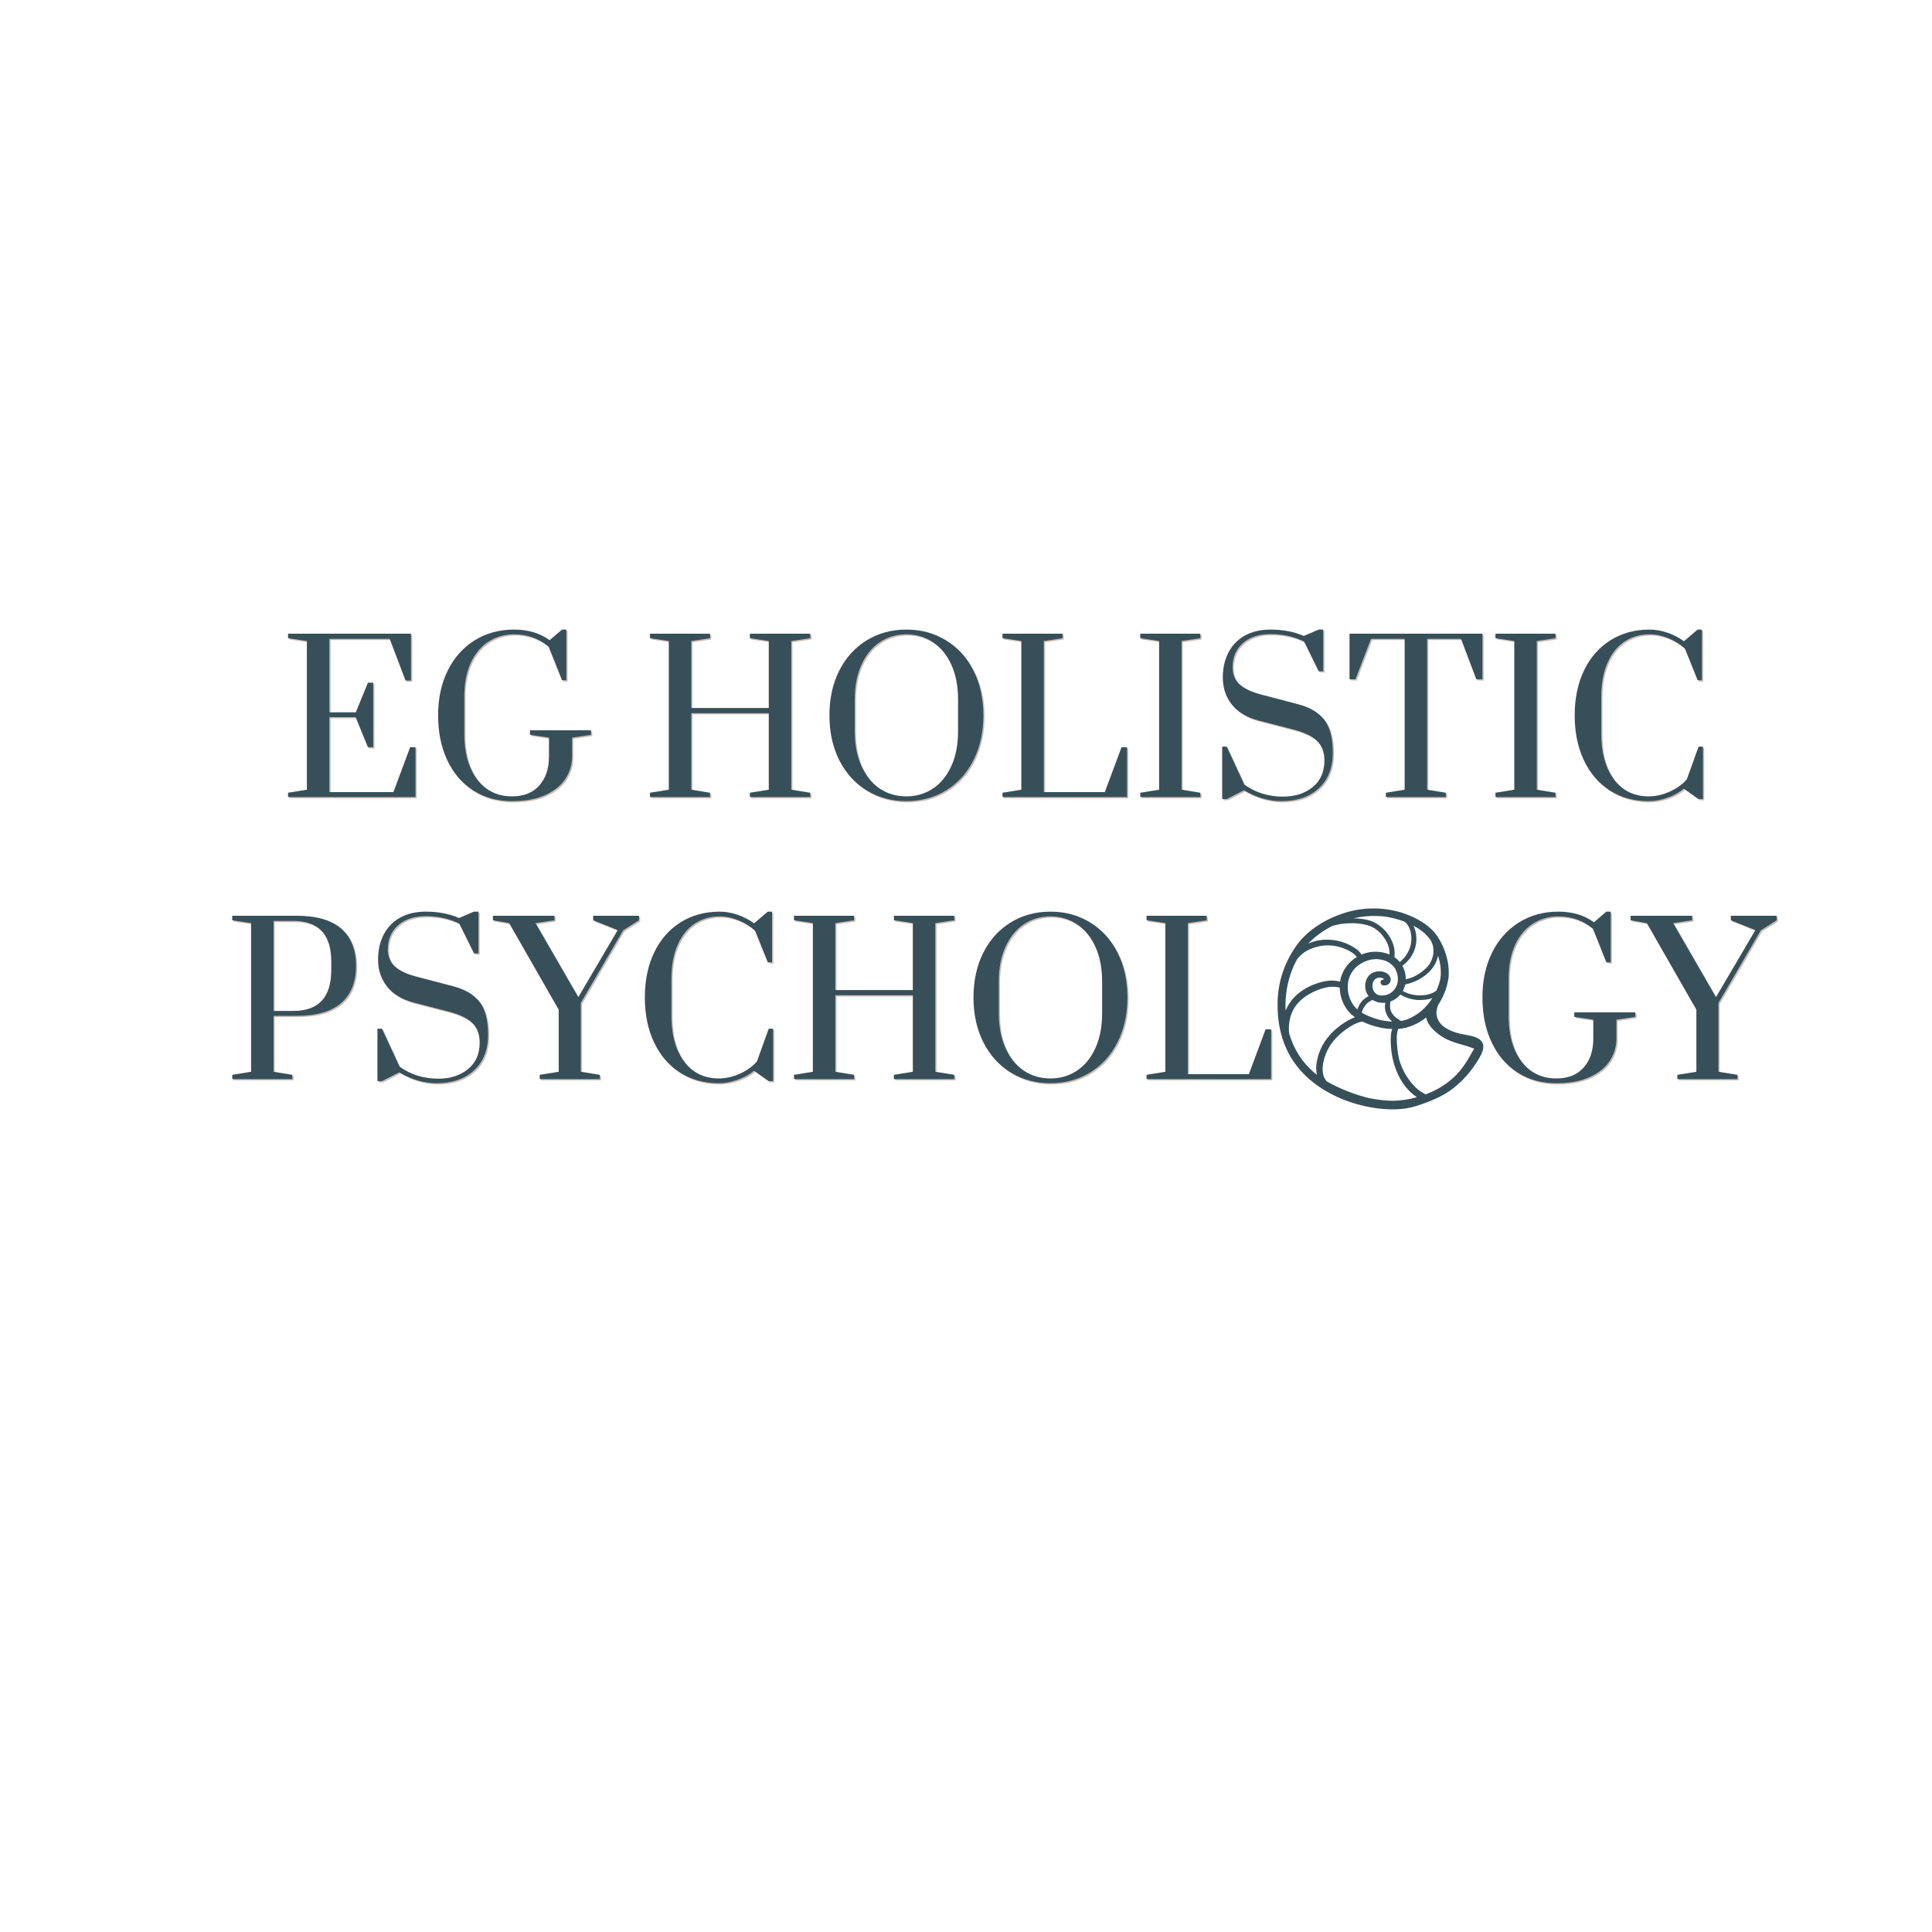 <svg xmlns="http://www.w3.org/2000/svg" xmlns:xlink="http://www.w3.org/1999/xlink" width="500" zoomAndPan="magnify" viewBox="0 0 375 375" height="500" preserveAspectRatio="xMidYMid meet" version="1.0"><defs><g></g><clipPath id="048097ae26"><path d="M 247.91 176 L 288 176 L 288 216 L 247.91 216 Z M 247.91 176" clip-rule="nonzero"></path></clipPath></defs><g fill="#7c543d" fill-opacity="0.4"><g transform="translate(54.576, 154.945)"><g><path d="M 1.578 0 L 1.578 -0.828 L 5.234 -1.422 L 5.234 -30.281 L 1.578 -30.828 L 1.578 -31.703 L 25.438 -31.703 L 25.438 -22.625 L 24.375 -22.625 L 21.312 -30.703 L 9.594 -30.703 L 9.594 -16.438 L 14.734 -16.438 L 17.078 -22.188 L 18.109 -22.188 L 18.109 -9.672 L 17.078 -9.672 L 14.703 -15.5 L 9.594 -15.5 L 9.594 -0.953 L 22.031 -0.953 L 25.281 -9.672 L 26.312 -9.672 L 26.312 0 Z M 1.578 0"></path></g></g></g><g fill="#7c543d" fill-opacity="0.4"><g transform="translate(83.142, 154.945)"><g><path d="M 16.484 0.797 C 13.609 0.797 11.086 0.098 8.922 -1.297 C 6.754 -2.703 5.082 -4.66 3.906 -7.172 C 2.727 -9.68 2.141 -12.57 2.141 -15.844 C 2.141 -19.125 2.758 -22.02 4 -24.531 C 5.238 -27.039 6.973 -28.992 9.203 -30.391 C 11.441 -31.797 14 -32.5 16.875 -32.5 C 19.602 -32.5 21.906 -31.812 23.781 -30.438 L 26.188 -32.5 L 27.031 -32.5 L 27.031 -22.672 L 26.188 -22.672 L 23.578 -29.203 C 21.672 -30.785 19.438 -31.578 16.875 -31.578 C 15.031 -31.578 13.375 -31.102 11.906 -30.156 C 10.438 -29.207 9.285 -27.82 8.453 -26 C 7.629 -24.176 7.219 -22.008 7.219 -19.5 L 7.219 -12.25 C 7.219 -9.738 7.602 -7.57 8.375 -5.75 C 9.156 -3.926 10.238 -2.531 11.625 -1.562 C 13.008 -0.602 14.629 -0.125 16.484 -0.125 C 18.754 -0.125 20.516 -0.82 21.766 -2.219 C 23.023 -3.613 23.656 -5.488 23.656 -7.844 L 23.656 -11.531 L 19.969 -12.078 L 19.969 -12.953 L 31.812 -12.953 L 31.812 -12.078 L 28.141 -11.531 L 28.141 -7.844 C 28.141 -6.344 27.727 -4.938 26.906 -3.625 C 26.082 -2.32 24.801 -1.258 23.062 -0.438 C 21.32 0.383 19.129 0.797 16.484 0.797 Z M 16.484 0.797"></path></g></g></g><g fill="#7c543d" fill-opacity="0.4"><g transform="translate(115.354, 154.945)"><g></g></g></g><g fill="#7c543d" fill-opacity="0.4"><g transform="translate(124.824, 154.945)"><g><path d="M 1.578 0 L 1.578 -0.828 L 5.234 -1.422 L 5.234 -30.281 L 1.578 -30.828 L 1.578 -31.703 L 13.234 -31.703 L 13.234 -30.828 L 9.594 -30.281 L 9.594 -17.281 L 24.641 -17.281 L 24.641 -30.281 L 20.969 -30.828 L 20.969 -31.703 L 32.688 -31.703 L 32.688 -30.828 L 29 -30.281 L 29 -1.422 L 32.688 -0.828 L 32.688 0 L 20.969 0 L 20.969 -0.828 L 24.641 -1.422 L 24.641 -16.281 L 9.594 -16.281 L 9.594 -1.422 L 13.234 -0.828 L 13.234 0 Z M 1.578 0"></path></g></g></g><g fill="#7c543d" fill-opacity="0.4"><g transform="translate(159.096, 154.945)"><g><path d="M 17.078 0.797 C 14.203 0.797 11.625 0.098 9.344 -1.297 C 7.07 -2.703 5.301 -4.664 4.031 -7.188 C 2.77 -9.707 2.141 -12.594 2.141 -15.844 C 2.141 -19.094 2.77 -21.977 4.031 -24.5 C 5.301 -27.031 7.07 -28.992 9.344 -30.391 C 11.625 -31.797 14.203 -32.5 17.078 -32.5 C 19.953 -32.5 22.523 -31.797 24.797 -30.391 C 27.078 -28.992 28.848 -27.031 30.109 -24.5 C 31.379 -21.977 32.016 -19.094 32.016 -15.844 C 32.016 -12.594 31.379 -9.707 30.109 -7.188 C 28.848 -4.664 27.078 -2.703 24.797 -1.297 C 22.523 0.098 19.953 0.797 17.078 0.797 Z M 17.078 -0.125 C 18.984 -0.125 20.691 -0.625 22.203 -1.625 C 23.723 -2.625 24.922 -4.082 25.797 -6 C 26.672 -7.914 27.109 -10.18 27.109 -12.797 L 27.109 -18.906 C 27.109 -21.52 26.672 -23.781 25.797 -25.688 C 24.922 -27.602 23.723 -29.062 22.203 -30.062 C 20.691 -31.07 18.984 -31.578 17.078 -31.578 C 15.148 -31.578 13.43 -31.07 11.922 -30.062 C 10.422 -29.062 9.234 -27.602 8.359 -25.688 C 7.484 -23.781 7.047 -21.52 7.047 -18.906 L 7.047 -12.797 C 7.047 -10.18 7.484 -7.914 8.359 -6 C 9.234 -4.082 10.422 -2.625 11.922 -1.625 C 13.43 -0.625 15.148 -0.125 17.078 -0.125 Z M 17.078 -0.125"></path></g></g></g><g fill="#7c543d" fill-opacity="0.4"><g transform="translate(193.249, 154.945)"><g><path d="M 1.578 0 L 1.578 -0.828 L 5.234 -1.422 L 5.234 -30.281 L 1.578 -30.828 L 1.578 -31.703 L 13.234 -31.703 L 13.234 -30.828 L 9.594 -30.281 L 9.594 -0.953 L 21.438 -0.953 L 24.688 -9.672 L 25.75 -9.672 L 25.75 0 Z M 1.578 0"></path></g></g></g><g fill="#7c543d" fill-opacity="0.4"><g transform="translate(219.994, 154.945)"><g><path d="M 1.578 0 L 1.578 -0.828 L 5.234 -1.422 L 5.234 -30.281 L 1.578 -30.828 L 1.578 -31.703 L 13.234 -31.703 L 13.234 -30.828 L 9.594 -30.281 L 9.594 -1.422 L 13.234 -0.828 L 13.234 0 Z M 1.578 0"></path></g></g></g><g fill="#7c543d" fill-opacity="0.4"><g transform="translate(234.812, 154.945)"><g><path d="M 14.141 0.797 C 11.691 0.797 9.273 0.094 6.891 -1.312 L 3.531 0.391 L 2.656 0.391 L 2.656 -9.781 L 3.531 -9.781 L 6.938 -2.422 C 9.125 -0.859 11.633 -0.078 14.469 -0.078 C 16.789 -0.078 18.707 -0.691 20.219 -1.922 C 21.738 -3.148 22.5 -4.875 22.5 -7.094 C 22.5 -8.707 22.008 -9.984 21.031 -10.922 C 20.062 -11.859 18.477 -12.602 16.281 -13.156 L 9.703 -14.859 C 7.41 -15.461 5.68 -16.5 4.516 -17.969 C 3.359 -19.438 2.781 -21.176 2.781 -23.188 C 2.781 -25.008 3.141 -26.625 3.859 -28.031 C 4.586 -29.445 5.648 -30.547 7.047 -31.328 C 8.453 -32.109 10.117 -32.5 12.047 -32.5 C 14.453 -32.5 16.602 -32.086 18.5 -31.266 L 21.391 -32.5 L 22.266 -32.5 L 22.266 -24.406 L 21.391 -24.406 L 18.547 -30.188 C 16.566 -31.145 14.41 -31.625 12.078 -31.625 C 9.785 -31.625 7.977 -31.035 6.656 -29.859 C 5.332 -28.68 4.672 -27.129 4.672 -25.203 C 4.672 -23.773 5.141 -22.648 6.078 -21.828 C 7.016 -21.016 8.395 -20.367 10.219 -19.891 L 17.312 -18.031 C 19.613 -17.445 21.32 -16.445 22.438 -15.031 C 23.562 -13.625 24.125 -11.477 24.125 -8.594 C 24.125 -5.664 23.219 -3.367 21.406 -1.703 C 19.602 -0.035 17.18 0.797 14.141 0.797 Z M 14.141 0.797"></path></g></g></g><g fill="#7c543d" fill-opacity="0.4"><g transform="translate(261.199, 154.945)"><g><path d="M 8.047 0 L 8.047 -0.828 L 11.688 -1.422 L 11.688 -30.703 L 5.156 -30.703 L 2.141 -22.859 L 0.984 -22.859 L 0.984 -31.703 L 26.781 -31.703 L 26.781 -22.859 L 25.594 -22.859 L 22.625 -30.703 L 16.047 -30.703 L 16.047 -1.422 L 19.688 -0.828 L 19.688 0 Z M 8.047 0"></path></g></g></g><g fill="#7c543d" fill-opacity="0.4"><g transform="translate(288.934, 154.945)"><g><path d="M 1.578 0 L 1.578 -0.828 L 5.234 -1.422 L 5.234 -30.281 L 1.578 -30.828 L 1.578 -31.703 L 13.234 -31.703 L 13.234 -30.828 L 9.594 -30.281 L 9.594 -1.422 L 13.234 -0.828 L 13.234 0 Z M 1.578 0"></path></g></g></g><g fill="#7c543d" fill-opacity="0.4"><g transform="translate(303.752, 154.945)"><g><path d="M 16.484 0.797 C 13.609 0.797 11.086 0.098 8.922 -1.297 C 6.754 -2.703 5.082 -4.66 3.906 -7.172 C 2.727 -9.68 2.141 -12.57 2.141 -15.844 C 2.141 -19.125 2.738 -22.023 3.938 -24.547 C 5.145 -27.066 6.848 -29.02 9.047 -30.406 C 11.254 -31.801 13.801 -32.5 16.688 -32.5 C 17.82 -32.5 18.973 -32.297 20.141 -31.891 C 21.316 -31.492 22.383 -30.941 23.344 -30.234 L 26 -32.5 L 26.828 -32.5 L 26.828 -22.672 L 26 -22.672 L 23.531 -28.812 C 22.613 -29.656 21.539 -30.328 20.312 -30.828 C 19.082 -31.328 17.875 -31.578 16.688 -31.578 C 14.832 -31.578 13.195 -31.102 11.781 -30.156 C 10.375 -29.207 9.273 -27.82 8.484 -26 C 7.691 -24.176 7.297 -22.008 7.297 -19.5 L 7.297 -12.25 C 7.297 -9.738 7.676 -7.57 8.438 -5.75 C 9.207 -3.926 10.273 -2.531 11.641 -1.562 C 13.016 -0.602 14.629 -0.125 16.484 -0.125 C 17.828 -0.125 19.172 -0.422 20.516 -1.016 C 21.867 -1.609 22.992 -2.406 23.891 -3.406 L 26.188 -9.781 L 27.031 -9.781 L 27.031 0.391 L 26.188 0.391 L 23.344 -1.625 C 22.383 -0.852 21.297 -0.258 20.078 0.156 C 18.867 0.582 17.672 0.797 16.484 0.797 Z M 16.484 0.797"></path></g></g></g><g fill="#7c543d" fill-opacity="0.4"><g transform="translate(43.748, 209.695)"><g><path d="M 1.578 -0.828 L 5.234 -1.422 L 5.234 -30.281 L 1.578 -30.828 L 1.578 -31.703 L 14.031 -31.703 C 17.938 -31.703 20.836 -30.867 22.734 -29.203 C 24.641 -27.535 25.594 -25.129 25.594 -21.984 C 25.594 -18.848 24.641 -16.445 22.734 -14.781 C 20.836 -13.113 17.938 -12.281 14.031 -12.281 L 9.594 -12.281 L 9.594 -1.422 L 13.234 -0.828 L 13.234 0 L 1.578 0 Z M 13.469 -13.234 C 18.352 -13.234 20.797 -15.891 20.797 -21.203 L 20.797 -22.781 C 20.797 -28.062 18.352 -30.703 13.469 -30.703 L 9.594 -30.703 L 9.594 -13.234 Z M 13.469 -13.234"></path></g></g></g><g fill="#7c543d" fill-opacity="0.4"><g transform="translate(70.848, 209.695)"><g><path d="M 14.141 0.797 C 11.691 0.797 9.273 0.094 6.891 -1.312 L 3.531 0.391 L 2.656 0.391 L 2.656 -9.781 L 3.531 -9.781 L 6.938 -2.422 C 9.125 -0.859 11.633 -0.078 14.469 -0.078 C 16.789 -0.078 18.707 -0.691 20.219 -1.922 C 21.738 -3.148 22.5 -4.875 22.5 -7.094 C 22.5 -8.707 22.008 -9.984 21.031 -10.922 C 20.062 -11.859 18.477 -12.602 16.281 -13.156 L 9.703 -14.859 C 7.41 -15.461 5.68 -16.5 4.516 -17.969 C 3.359 -19.438 2.781 -21.176 2.781 -23.188 C 2.781 -25.008 3.141 -26.625 3.859 -28.031 C 4.586 -29.445 5.648 -30.547 7.047 -31.328 C 8.453 -32.109 10.117 -32.5 12.047 -32.5 C 14.453 -32.5 16.602 -32.086 18.5 -31.266 L 21.391 -32.5 L 22.266 -32.5 L 22.266 -24.406 L 21.391 -24.406 L 18.547 -30.188 C 16.566 -31.145 14.41 -31.625 12.078 -31.625 C 9.785 -31.625 7.977 -31.035 6.656 -29.859 C 5.332 -28.68 4.672 -27.129 4.672 -25.203 C 4.672 -23.773 5.141 -22.648 6.078 -21.828 C 7.016 -21.016 8.395 -20.367 10.219 -19.891 L 17.312 -18.031 C 19.613 -17.445 21.32 -16.445 22.438 -15.031 C 23.562 -13.625 24.125 -11.477 24.125 -8.594 C 24.125 -5.664 23.219 -3.367 21.406 -1.703 C 19.602 -0.035 17.18 0.797 14.141 0.797 Z M 14.141 0.797"></path></g></g></g><g fill="#7c543d" fill-opacity="0.4"><g transform="translate(97.236, 209.695)"><g><path d="M 7.766 0 L 7.766 -0.828 L 11.453 -1.422 L 11.453 -13.469 L 1.828 -30.281 L -1.312 -30.828 L -1.312 -31.703 L 10.625 -31.703 L 10.625 -30.828 L 6.938 -30.281 L 15.25 -15.891 L 22.906 -28.922 L 18.141 -30.828 L 18.141 -31.703 L 27.031 -31.703 L 27.031 -30.828 L 23.969 -28.891 L 15.734 -14.781 L 15.734 -1.422 L 19.422 -0.828 L 19.422 0 Z M 7.766 0"></path></g></g></g><g fill="#7c543d" fill-opacity="0.4"><g transform="translate(123.267, 209.695)"><g><path d="M 16.484 0.797 C 13.609 0.797 11.086 0.098 8.922 -1.297 C 6.754 -2.703 5.082 -4.66 3.906 -7.172 C 2.727 -9.68 2.141 -12.57 2.141 -15.844 C 2.141 -19.125 2.738 -22.023 3.938 -24.547 C 5.145 -27.066 6.848 -29.02 9.047 -30.406 C 11.254 -31.801 13.801 -32.5 16.688 -32.5 C 17.82 -32.5 18.973 -32.297 20.141 -31.891 C 21.316 -31.492 22.383 -30.941 23.344 -30.234 L 26 -32.5 L 26.828 -32.5 L 26.828 -22.672 L 26 -22.672 L 23.531 -28.812 C 22.613 -29.656 21.539 -30.328 20.312 -30.828 C 19.082 -31.328 17.875 -31.578 16.688 -31.578 C 14.832 -31.578 13.195 -31.102 11.781 -30.156 C 10.375 -29.207 9.273 -27.82 8.484 -26 C 7.691 -24.176 7.297 -22.008 7.297 -19.5 L 7.297 -12.25 C 7.297 -9.738 7.676 -7.57 8.438 -5.75 C 9.207 -3.926 10.273 -2.531 11.641 -1.562 C 13.016 -0.602 14.629 -0.125 16.484 -0.125 C 17.828 -0.125 19.172 -0.422 20.516 -1.016 C 21.867 -1.609 22.992 -2.406 23.891 -3.406 L 26.188 -9.781 L 27.031 -9.781 L 27.031 0.391 L 26.188 0.391 L 23.344 -1.625 C 22.383 -0.852 21.297 -0.258 20.078 0.156 C 18.867 0.582 17.672 0.797 16.484 0.797 Z M 16.484 0.797"></path></g></g></g><g fill="#7c543d" fill-opacity="0.4"><g transform="translate(152.785, 209.695)"><g><path d="M 1.578 0 L 1.578 -0.828 L 5.234 -1.422 L 5.234 -30.281 L 1.578 -30.828 L 1.578 -31.703 L 13.234 -31.703 L 13.234 -30.828 L 9.594 -30.281 L 9.594 -17.281 L 24.641 -17.281 L 24.641 -30.281 L 20.969 -30.828 L 20.969 -31.703 L 32.688 -31.703 L 32.688 -30.828 L 29 -30.281 L 29 -1.422 L 32.688 -0.828 L 32.688 0 L 20.969 0 L 20.969 -0.828 L 24.641 -1.422 L 24.641 -16.281 L 9.594 -16.281 L 9.594 -1.422 L 13.234 -0.828 L 13.234 0 Z M 1.578 0"></path></g></g></g><g fill="#7c543d" fill-opacity="0.4"><g transform="translate(187.057, 209.695)"><g><path d="M 17.078 0.797 C 14.203 0.797 11.625 0.098 9.344 -1.297 C 7.07 -2.703 5.301 -4.664 4.031 -7.188 C 2.77 -9.707 2.141 -12.594 2.141 -15.844 C 2.141 -19.094 2.77 -21.977 4.031 -24.5 C 5.301 -27.031 7.07 -28.992 9.344 -30.391 C 11.625 -31.797 14.203 -32.5 17.078 -32.5 C 19.953 -32.5 22.523 -31.797 24.797 -30.391 C 27.078 -28.992 28.848 -27.031 30.109 -24.5 C 31.379 -21.977 32.016 -19.094 32.016 -15.844 C 32.016 -12.594 31.379 -9.707 30.109 -7.188 C 28.848 -4.664 27.078 -2.703 24.797 -1.297 C 22.523 0.098 19.953 0.797 17.078 0.797 Z M 17.078 -0.125 C 18.984 -0.125 20.691 -0.625 22.203 -1.625 C 23.723 -2.625 24.922 -4.082 25.797 -6 C 26.672 -7.914 27.109 -10.18 27.109 -12.797 L 27.109 -18.906 C 27.109 -21.52 26.672 -23.781 25.797 -25.688 C 24.922 -27.602 23.723 -29.062 22.203 -30.062 C 20.691 -31.07 18.984 -31.578 17.078 -31.578 C 15.148 -31.578 13.43 -31.07 11.922 -30.062 C 10.422 -29.062 9.234 -27.602 8.359 -25.688 C 7.484 -23.781 7.047 -21.52 7.047 -18.906 L 7.047 -12.797 C 7.047 -10.18 7.484 -7.914 8.359 -6 C 9.234 -4.082 10.422 -2.625 11.922 -1.625 C 13.43 -0.625 15.148 -0.125 17.078 -0.125 Z M 17.078 -0.125"></path></g></g></g><g fill="#7c543d" fill-opacity="0.4"><g transform="translate(221.21, 209.695)"><g><path d="M 1.578 0 L 1.578 -0.828 L 5.234 -1.422 L 5.234 -30.281 L 1.578 -30.828 L 1.578 -31.703 L 13.234 -31.703 L 13.234 -30.828 L 9.594 -30.281 L 9.594 -0.953 L 21.438 -0.953 L 24.688 -9.672 L 25.75 -9.672 L 25.75 0 Z M 1.578 0"></path></g></g></g><g fill="#7c543d" fill-opacity="0.4"><g transform="translate(247.958, 209.695)"><g></g></g></g><g fill="#7c543d" fill-opacity="0.4"><g transform="translate(257.428, 209.695)"><g></g></g></g><g fill="#7c543d" fill-opacity="0.4"><g transform="translate(266.897, 209.695)"><g></g></g></g><g fill="#7c543d" fill-opacity="0.4"><g transform="translate(276.367, 209.695)"><g></g></g></g><g fill="#7c543d" fill-opacity="0.4"><g transform="translate(285.845, 209.695)"><g><path d="M 16.484 0.797 C 13.609 0.797 11.086 0.098 8.922 -1.297 C 6.754 -2.703 5.082 -4.66 3.906 -7.172 C 2.727 -9.68 2.141 -12.57 2.141 -15.844 C 2.141 -19.125 2.758 -22.02 4 -24.531 C 5.238 -27.039 6.973 -28.992 9.203 -30.391 C 11.441 -31.797 14 -32.5 16.875 -32.5 C 19.602 -32.5 21.906 -31.812 23.781 -30.438 L 26.188 -32.5 L 27.031 -32.5 L 27.031 -22.672 L 26.188 -22.672 L 23.578 -29.203 C 21.672 -30.785 19.438 -31.578 16.875 -31.578 C 15.031 -31.578 13.375 -31.102 11.906 -30.156 C 10.438 -29.207 9.285 -27.82 8.453 -26 C 7.629 -24.176 7.219 -22.008 7.219 -19.5 L 7.219 -12.25 C 7.219 -9.738 7.602 -7.57 8.375 -5.75 C 9.156 -3.926 10.238 -2.531 11.625 -1.562 C 13.008 -0.602 14.629 -0.125 16.484 -0.125 C 18.754 -0.125 20.516 -0.82 21.766 -2.219 C 23.023 -3.613 23.656 -5.488 23.656 -7.844 L 23.656 -11.531 L 19.969 -12.078 L 19.969 -12.953 L 31.812 -12.953 L 31.812 -12.078 L 28.141 -11.531 L 28.141 -7.844 C 28.141 -6.344 27.727 -4.938 26.906 -3.625 C 26.082 -2.32 24.801 -1.258 23.062 -0.438 C 21.32 0.383 19.129 0.797 16.484 0.797 Z M 16.484 0.797"></path></g></g></g><g fill="#7c543d" fill-opacity="0.4"><g transform="translate(318.057, 209.695)"><g><path d="M 7.766 0 L 7.766 -0.828 L 11.453 -1.422 L 11.453 -13.469 L 1.828 -30.281 L -1.312 -30.828 L -1.312 -31.703 L 10.625 -31.703 L 10.625 -30.828 L 6.938 -30.281 L 15.25 -15.891 L 22.906 -28.922 L 18.141 -30.828 L 18.141 -31.703 L 27.031 -31.703 L 27.031 -30.828 L 23.969 -28.891 L 15.734 -14.781 L 15.734 -1.422 L 19.422 -0.828 L 19.422 0 Z M 7.766 0"></path></g></g></g><g fill="#374f59" fill-opacity="1"><g transform="translate(54.33, 154.7)"><g><path d="M 1.578 0 L 1.578 -0.828 L 5.234 -1.422 L 5.234 -30.281 L 1.578 -30.828 L 1.578 -31.703 L 25.438 -31.703 L 25.438 -22.625 L 24.375 -22.625 L 21.312 -30.703 L 9.594 -30.703 L 9.594 -16.438 L 14.734 -16.438 L 17.078 -22.188 L 18.109 -22.188 L 18.109 -9.672 L 17.078 -9.672 L 14.703 -15.5 L 9.594 -15.5 L 9.594 -0.953 L 22.031 -0.953 L 25.281 -9.672 L 26.312 -9.672 L 26.312 0 Z M 1.578 0"></path></g></g></g><g fill="#374f59" fill-opacity="1"><g transform="translate(82.897, 154.7)"><g><path d="M 16.484 0.797 C 13.609 0.797 11.086 0.098 8.922 -1.297 C 6.754 -2.703 5.082 -4.66 3.906 -7.172 C 2.727 -9.68 2.141 -12.57 2.141 -15.844 C 2.141 -19.125 2.758 -22.02 4 -24.531 C 5.238 -27.039 6.973 -28.992 9.203 -30.391 C 11.441 -31.797 14 -32.5 16.875 -32.5 C 19.602 -32.5 21.906 -31.812 23.781 -30.438 L 26.188 -32.5 L 27.031 -32.5 L 27.031 -22.672 L 26.188 -22.672 L 23.578 -29.203 C 21.672 -30.785 19.438 -31.578 16.875 -31.578 C 15.031 -31.578 13.375 -31.102 11.906 -30.156 C 10.438 -29.207 9.285 -27.82 8.453 -26 C 7.629 -24.176 7.219 -22.008 7.219 -19.5 L 7.219 -12.25 C 7.219 -9.738 7.602 -7.57 8.375 -5.75 C 9.156 -3.926 10.238 -2.531 11.625 -1.562 C 13.008 -0.602 14.629 -0.125 16.484 -0.125 C 18.754 -0.125 20.516 -0.82 21.766 -2.219 C 23.023 -3.613 23.656 -5.488 23.656 -7.844 L 23.656 -11.531 L 19.969 -12.078 L 19.969 -12.953 L 31.812 -12.953 L 31.812 -12.078 L 28.141 -11.531 L 28.141 -7.844 C 28.141 -6.344 27.727 -4.938 26.906 -3.625 C 26.082 -2.32 24.801 -1.258 23.062 -0.438 C 21.32 0.383 19.129 0.797 16.484 0.797 Z M 16.484 0.797"></path></g></g></g><g fill="#374f59" fill-opacity="1"><g transform="translate(115.109, 154.7)"><g></g></g></g><g fill="#374f59" fill-opacity="1"><g transform="translate(124.579, 154.7)"><g><path d="M 1.578 0 L 1.578 -0.828 L 5.234 -1.422 L 5.234 -30.281 L 1.578 -30.828 L 1.578 -31.703 L 13.234 -31.703 L 13.234 -30.828 L 9.594 -30.281 L 9.594 -17.281 L 24.641 -17.281 L 24.641 -30.281 L 20.969 -30.828 L 20.969 -31.703 L 32.688 -31.703 L 32.688 -30.828 L 29 -30.281 L 29 -1.422 L 32.688 -0.828 L 32.688 0 L 20.969 0 L 20.969 -0.828 L 24.641 -1.422 L 24.641 -16.281 L 9.594 -16.281 L 9.594 -1.422 L 13.234 -0.828 L 13.234 0 Z M 1.578 0"></path></g></g></g><g fill="#374f59" fill-opacity="1"><g transform="translate(158.851, 154.7)"><g><path d="M 17.078 0.797 C 14.203 0.797 11.625 0.098 9.344 -1.297 C 7.07 -2.703 5.301 -4.664 4.031 -7.188 C 2.77 -9.707 2.141 -12.594 2.141 -15.844 C 2.141 -19.094 2.77 -21.977 4.031 -24.5 C 5.301 -27.031 7.07 -28.992 9.344 -30.391 C 11.625 -31.797 14.203 -32.5 17.078 -32.5 C 19.953 -32.5 22.523 -31.797 24.797 -30.391 C 27.078 -28.992 28.848 -27.031 30.109 -24.5 C 31.379 -21.977 32.016 -19.094 32.016 -15.844 C 32.016 -12.594 31.379 -9.707 30.109 -7.188 C 28.848 -4.664 27.078 -2.703 24.797 -1.297 C 22.523 0.098 19.953 0.797 17.078 0.797 Z M 17.078 -0.125 C 18.984 -0.125 20.691 -0.625 22.203 -1.625 C 23.723 -2.625 24.922 -4.082 25.797 -6 C 26.672 -7.914 27.109 -10.18 27.109 -12.797 L 27.109 -18.906 C 27.109 -21.52 26.672 -23.781 25.797 -25.688 C 24.922 -27.602 23.723 -29.062 22.203 -30.062 C 20.691 -31.07 18.984 -31.578 17.078 -31.578 C 15.148 -31.578 13.43 -31.07 11.922 -30.062 C 10.422 -29.062 9.234 -27.602 8.359 -25.688 C 7.484 -23.781 7.047 -21.52 7.047 -18.906 L 7.047 -12.797 C 7.047 -10.18 7.484 -7.914 8.359 -6 C 9.234 -4.082 10.422 -2.625 11.922 -1.625 C 13.43 -0.625 15.148 -0.125 17.078 -0.125 Z M 17.078 -0.125"></path></g></g></g><g fill="#374f59" fill-opacity="1"><g transform="translate(193.004, 154.7)"><g><path d="M 1.578 0 L 1.578 -0.828 L 5.234 -1.422 L 5.234 -30.281 L 1.578 -30.828 L 1.578 -31.703 L 13.234 -31.703 L 13.234 -30.828 L 9.594 -30.281 L 9.594 -0.953 L 21.438 -0.953 L 24.688 -9.672 L 25.75 -9.672 L 25.75 0 Z M 1.578 0"></path></g></g></g><g fill="#374f59" fill-opacity="1"><g transform="translate(219.748, 154.7)"><g><path d="M 1.578 0 L 1.578 -0.828 L 5.234 -1.422 L 5.234 -30.281 L 1.578 -30.828 L 1.578 -31.703 L 13.234 -31.703 L 13.234 -30.828 L 9.594 -30.281 L 9.594 -1.422 L 13.234 -0.828 L 13.234 0 Z M 1.578 0"></path></g></g></g><g fill="#374f59" fill-opacity="1"><g transform="translate(234.567, 154.7)"><g><path d="M 14.141 0.797 C 11.691 0.797 9.273 0.094 6.891 -1.312 L 3.531 0.391 L 2.656 0.391 L 2.656 -9.781 L 3.531 -9.781 L 6.938 -2.422 C 9.125 -0.859 11.633 -0.078 14.469 -0.078 C 16.789 -0.078 18.707 -0.691 20.219 -1.922 C 21.738 -3.148 22.5 -4.875 22.5 -7.094 C 22.5 -8.707 22.008 -9.984 21.031 -10.922 C 20.062 -11.859 18.477 -12.602 16.281 -13.156 L 9.703 -14.859 C 7.41 -15.461 5.68 -16.5 4.516 -17.969 C 3.359 -19.438 2.781 -21.176 2.781 -23.188 C 2.781 -25.008 3.141 -26.625 3.859 -28.031 C 4.586 -29.445 5.648 -30.547 7.047 -31.328 C 8.453 -32.109 10.117 -32.5 12.047 -32.5 C 14.453 -32.5 16.602 -32.086 18.5 -31.266 L 21.391 -32.5 L 22.266 -32.5 L 22.266 -24.406 L 21.391 -24.406 L 18.547 -30.188 C 16.566 -31.145 14.41 -31.625 12.078 -31.625 C 9.785 -31.625 7.977 -31.035 6.656 -29.859 C 5.332 -28.68 4.672 -27.129 4.672 -25.203 C 4.672 -23.773 5.141 -22.648 6.078 -21.828 C 7.016 -21.016 8.395 -20.367 10.219 -19.891 L 17.312 -18.031 C 19.613 -17.445 21.32 -16.445 22.438 -15.031 C 23.562 -13.625 24.125 -11.477 24.125 -8.594 C 24.125 -5.664 23.219 -3.367 21.406 -1.703 C 19.602 -0.035 17.18 0.797 14.141 0.797 Z M 14.141 0.797"></path></g></g></g><g fill="#374f59" fill-opacity="1"><g transform="translate(260.954, 154.7)"><g><path d="M 8.047 0 L 8.047 -0.828 L 11.688 -1.422 L 11.688 -30.703 L 5.156 -30.703 L 2.141 -22.859 L 0.984 -22.859 L 0.984 -31.703 L 26.781 -31.703 L 26.781 -22.859 L 25.594 -22.859 L 22.625 -30.703 L 16.047 -30.703 L 16.047 -1.422 L 19.688 -0.828 L 19.688 0 Z M 8.047 0"></path></g></g></g><g fill="#374f59" fill-opacity="1"><g transform="translate(288.689, 154.7)"><g><path d="M 1.578 0 L 1.578 -0.828 L 5.234 -1.422 L 5.234 -30.281 L 1.578 -30.828 L 1.578 -31.703 L 13.234 -31.703 L 13.234 -30.828 L 9.594 -30.281 L 9.594 -1.422 L 13.234 -0.828 L 13.234 0 Z M 1.578 0"></path></g></g></g><g fill="#374f59" fill-opacity="1"><g transform="translate(303.507, 154.7)"><g><path d="M 16.484 0.797 C 13.609 0.797 11.086 0.098 8.922 -1.297 C 6.754 -2.703 5.082 -4.66 3.906 -7.172 C 2.727 -9.68 2.141 -12.57 2.141 -15.844 C 2.141 -19.125 2.738 -22.023 3.938 -24.547 C 5.145 -27.066 6.848 -29.02 9.047 -30.406 C 11.254 -31.801 13.801 -32.5 16.688 -32.5 C 17.82 -32.5 18.973 -32.297 20.141 -31.891 C 21.316 -31.492 22.383 -30.941 23.344 -30.234 L 26 -32.5 L 26.828 -32.5 L 26.828 -22.672 L 26 -22.672 L 23.531 -28.812 C 22.613 -29.656 21.539 -30.328 20.312 -30.828 C 19.082 -31.328 17.875 -31.578 16.688 -31.578 C 14.832 -31.578 13.195 -31.102 11.781 -30.156 C 10.375 -29.207 9.273 -27.82 8.484 -26 C 7.691 -24.176 7.297 -22.008 7.297 -19.5 L 7.297 -12.25 C 7.297 -9.738 7.676 -7.57 8.438 -5.75 C 9.207 -3.926 10.273 -2.531 11.641 -1.562 C 13.016 -0.602 14.629 -0.125 16.484 -0.125 C 17.828 -0.125 19.172 -0.422 20.516 -1.016 C 21.867 -1.609 22.992 -2.406 23.891 -3.406 L 26.188 -9.781 L 27.031 -9.781 L 27.031 0.391 L 26.188 0.391 L 23.344 -1.625 C 22.383 -0.852 21.297 -0.258 20.078 0.156 C 18.867 0.582 17.672 0.797 16.484 0.797 Z M 16.484 0.797"></path></g></g></g><g fill="#374f59" fill-opacity="1"><g transform="translate(43.502, 209.45)"><g><path d="M 1.578 -0.828 L 5.234 -1.422 L 5.234 -30.281 L 1.578 -30.828 L 1.578 -31.703 L 14.031 -31.703 C 17.938 -31.703 20.836 -30.867 22.734 -29.203 C 24.641 -27.535 25.594 -25.129 25.594 -21.984 C 25.594 -18.848 24.641 -16.445 22.734 -14.781 C 20.836 -13.113 17.938 -12.281 14.031 -12.281 L 9.594 -12.281 L 9.594 -1.422 L 13.234 -0.828 L 13.234 0 L 1.578 0 Z M 13.469 -13.234 C 18.352 -13.234 20.797 -15.891 20.797 -21.203 L 20.797 -22.781 C 20.797 -28.062 18.352 -30.703 13.469 -30.703 L 9.594 -30.703 L 9.594 -13.234 Z M 13.469 -13.234"></path></g></g></g><g fill="#374f59" fill-opacity="1"><g transform="translate(70.603, 209.45)"><g><path d="M 14.141 0.797 C 11.691 0.797 9.273 0.094 6.891 -1.312 L 3.531 0.391 L 2.656 0.391 L 2.656 -9.781 L 3.531 -9.781 L 6.938 -2.422 C 9.125 -0.859 11.633 -0.078 14.469 -0.078 C 16.789 -0.078 18.707 -0.691 20.219 -1.922 C 21.738 -3.148 22.5 -4.875 22.5 -7.094 C 22.5 -8.707 22.008 -9.984 21.031 -10.922 C 20.062 -11.859 18.477 -12.602 16.281 -13.156 L 9.703 -14.859 C 7.41 -15.461 5.68 -16.5 4.516 -17.969 C 3.359 -19.438 2.781 -21.176 2.781 -23.188 C 2.781 -25.008 3.141 -26.625 3.859 -28.031 C 4.586 -29.445 5.648 -30.547 7.047 -31.328 C 8.453 -32.109 10.117 -32.5 12.047 -32.5 C 14.453 -32.5 16.602 -32.086 18.5 -31.266 L 21.391 -32.5 L 22.266 -32.5 L 22.266 -24.406 L 21.391 -24.406 L 18.547 -30.188 C 16.566 -31.145 14.41 -31.625 12.078 -31.625 C 9.785 -31.625 7.977 -31.035 6.656 -29.859 C 5.332 -28.68 4.672 -27.129 4.672 -25.203 C 4.672 -23.773 5.141 -22.648 6.078 -21.828 C 7.016 -21.016 8.395 -20.367 10.219 -19.891 L 17.312 -18.031 C 19.613 -17.445 21.32 -16.445 22.438 -15.031 C 23.562 -13.625 24.125 -11.477 24.125 -8.594 C 24.125 -5.664 23.219 -3.367 21.406 -1.703 C 19.602 -0.035 17.18 0.797 14.141 0.797 Z M 14.141 0.797"></path></g></g></g><g fill="#374f59" fill-opacity="1"><g transform="translate(96.991, 209.45)"><g><path d="M 7.766 0 L 7.766 -0.828 L 11.453 -1.422 L 11.453 -13.469 L 1.828 -30.281 L -1.312 -30.828 L -1.312 -31.703 L 10.625 -31.703 L 10.625 -30.828 L 6.938 -30.281 L 15.25 -15.891 L 22.906 -28.922 L 18.141 -30.828 L 18.141 -31.703 L 27.031 -31.703 L 27.031 -30.828 L 23.969 -28.891 L 15.734 -14.781 L 15.734 -1.422 L 19.422 -0.828 L 19.422 0 Z M 7.766 0"></path></g></g></g><g fill="#374f59" fill-opacity="1"><g transform="translate(123.022, 209.45)"><g><path d="M 16.484 0.797 C 13.609 0.797 11.086 0.098 8.922 -1.297 C 6.754 -2.703 5.082 -4.66 3.906 -7.172 C 2.727 -9.68 2.141 -12.57 2.141 -15.844 C 2.141 -19.125 2.738 -22.023 3.938 -24.547 C 5.145 -27.066 6.848 -29.02 9.047 -30.406 C 11.254 -31.801 13.801 -32.5 16.688 -32.5 C 17.82 -32.5 18.973 -32.297 20.141 -31.891 C 21.316 -31.492 22.383 -30.941 23.344 -30.234 L 26 -32.5 L 26.828 -32.5 L 26.828 -22.672 L 26 -22.672 L 23.531 -28.812 C 22.613 -29.656 21.539 -30.328 20.312 -30.828 C 19.082 -31.328 17.875 -31.578 16.688 -31.578 C 14.832 -31.578 13.195 -31.102 11.781 -30.156 C 10.375 -29.207 9.273 -27.82 8.484 -26 C 7.691 -24.176 7.297 -22.008 7.297 -19.5 L 7.297 -12.25 C 7.297 -9.738 7.676 -7.57 8.438 -5.75 C 9.207 -3.926 10.273 -2.531 11.641 -1.562 C 13.016 -0.602 14.629 -0.125 16.484 -0.125 C 17.828 -0.125 19.172 -0.422 20.516 -1.016 C 21.867 -1.609 22.992 -2.406 23.891 -3.406 L 26.188 -9.781 L 27.031 -9.781 L 27.031 0.391 L 26.188 0.391 L 23.344 -1.625 C 22.383 -0.852 21.297 -0.258 20.078 0.156 C 18.867 0.582 17.672 0.797 16.484 0.797 Z M 16.484 0.797"></path></g></g></g><g fill="#374f59" fill-opacity="1"><g transform="translate(152.539, 209.45)"><g><path d="M 1.578 0 L 1.578 -0.828 L 5.234 -1.422 L 5.234 -30.281 L 1.578 -30.828 L 1.578 -31.703 L 13.234 -31.703 L 13.234 -30.828 L 9.594 -30.281 L 9.594 -17.281 L 24.641 -17.281 L 24.641 -30.281 L 20.969 -30.828 L 20.969 -31.703 L 32.688 -31.703 L 32.688 -30.828 L 29 -30.281 L 29 -1.422 L 32.688 -0.828 L 32.688 0 L 20.969 0 L 20.969 -0.828 L 24.641 -1.422 L 24.641 -16.281 L 9.594 -16.281 L 9.594 -1.422 L 13.234 -0.828 L 13.234 0 Z M 1.578 0"></path></g></g></g><g fill="#374f59" fill-opacity="1"><g transform="translate(186.812, 209.45)"><g><path d="M 17.078 0.797 C 14.203 0.797 11.625 0.098 9.344 -1.297 C 7.07 -2.703 5.301 -4.664 4.031 -7.188 C 2.77 -9.707 2.141 -12.594 2.141 -15.844 C 2.141 -19.094 2.77 -21.977 4.031 -24.5 C 5.301 -27.031 7.07 -28.992 9.344 -30.391 C 11.625 -31.797 14.203 -32.5 17.078 -32.5 C 19.953 -32.5 22.523 -31.797 24.797 -30.391 C 27.078 -28.992 28.848 -27.031 30.109 -24.5 C 31.379 -21.977 32.016 -19.094 32.016 -15.844 C 32.016 -12.594 31.379 -9.707 30.109 -7.188 C 28.848 -4.664 27.078 -2.703 24.797 -1.297 C 22.523 0.098 19.953 0.797 17.078 0.797 Z M 17.078 -0.125 C 18.984 -0.125 20.691 -0.625 22.203 -1.625 C 23.723 -2.625 24.922 -4.082 25.797 -6 C 26.672 -7.914 27.109 -10.18 27.109 -12.797 L 27.109 -18.906 C 27.109 -21.52 26.672 -23.781 25.797 -25.688 C 24.922 -27.602 23.723 -29.062 22.203 -30.062 C 20.691 -31.07 18.984 -31.578 17.078 -31.578 C 15.148 -31.578 13.43 -31.07 11.922 -30.062 C 10.422 -29.062 9.234 -27.602 8.359 -25.688 C 7.484 -23.781 7.047 -21.52 7.047 -18.906 L 7.047 -12.797 C 7.047 -10.18 7.484 -7.914 8.359 -6 C 9.234 -4.082 10.422 -2.625 11.922 -1.625 C 13.43 -0.625 15.148 -0.125 17.078 -0.125 Z M 17.078 -0.125"></path></g></g></g><g fill="#374f59" fill-opacity="1"><g transform="translate(220.965, 209.45)"><g><path d="M 1.578 0 L 1.578 -0.828 L 5.234 -1.422 L 5.234 -30.281 L 1.578 -30.828 L 1.578 -31.703 L 13.234 -31.703 L 13.234 -30.828 L 9.594 -30.281 L 9.594 -0.953 L 21.438 -0.953 L 24.688 -9.672 L 25.75 -9.672 L 25.75 0 Z M 1.578 0"></path></g></g></g><g fill="#374f59" fill-opacity="1"><g transform="translate(247.713, 209.45)"><g></g></g></g><g fill="#374f59" fill-opacity="1"><g transform="translate(257.183, 209.45)"><g></g></g></g><g fill="#374f59" fill-opacity="1"><g transform="translate(266.652, 209.45)"><g></g></g></g><g fill="#374f59" fill-opacity="1"><g transform="translate(276.122, 209.45)"><g></g></g></g><g fill="#374f59" fill-opacity="1"><g transform="translate(285.6, 209.45)"><g><path d="M 16.484 0.797 C 13.609 0.797 11.086 0.098 8.922 -1.297 C 6.754 -2.703 5.082 -4.66 3.906 -7.172 C 2.727 -9.68 2.141 -12.57 2.141 -15.844 C 2.141 -19.125 2.758 -22.02 4 -24.531 C 5.238 -27.039 6.973 -28.992 9.203 -30.391 C 11.441 -31.797 14 -32.5 16.875 -32.5 C 19.602 -32.5 21.906 -31.812 23.781 -30.438 L 26.188 -32.5 L 27.031 -32.5 L 27.031 -22.672 L 26.188 -22.672 L 23.578 -29.203 C 21.672 -30.785 19.438 -31.578 16.875 -31.578 C 15.031 -31.578 13.375 -31.102 11.906 -30.156 C 10.438 -29.207 9.285 -27.82 8.453 -26 C 7.629 -24.176 7.219 -22.008 7.219 -19.5 L 7.219 -12.25 C 7.219 -9.738 7.602 -7.57 8.375 -5.75 C 9.156 -3.926 10.238 -2.531 11.625 -1.562 C 13.008 -0.602 14.629 -0.125 16.484 -0.125 C 18.754 -0.125 20.516 -0.82 21.766 -2.219 C 23.023 -3.613 23.656 -5.488 23.656 -7.844 L 23.656 -11.531 L 19.969 -12.078 L 19.969 -12.953 L 31.812 -12.953 L 31.812 -12.078 L 28.141 -11.531 L 28.141 -7.844 C 28.141 -6.344 27.727 -4.938 26.906 -3.625 C 26.082 -2.32 24.801 -1.258 23.062 -0.438 C 21.32 0.383 19.129 0.797 16.484 0.797 Z M 16.484 0.797"></path></g></g></g><g fill="#374f59" fill-opacity="1"><g transform="translate(317.812, 209.45)"><g><path d="M 7.766 0 L 7.766 -0.828 L 11.453 -1.422 L 11.453 -13.469 L 1.828 -30.281 L -1.312 -30.828 L -1.312 -31.703 L 10.625 -31.703 L 10.625 -30.828 L 6.938 -30.281 L 15.25 -15.891 L 22.906 -28.922 L 18.141 -30.828 L 18.141 -31.703 L 27.031 -31.703 L 27.031 -30.828 L 23.969 -28.891 L 15.734 -14.781 L 15.734 -1.422 L 19.422 -0.828 L 19.422 0 Z M 7.766 0"></path></g></g></g><g clip-path="url(#048097ae26)"><path fill="#374f59" d="M 286.273 201.273 C 285.16 200.891 283.957 200.832 282.828 200.492 C 280.754 199.879 279.137 198.848 278.855 197.043 C 278.703 196.395 278.98 195.465 279.105 195.133 C 279.105 195.125 279.113 195.109 279.117 195.102 C 280.215 193.496 280.887 191.617 281.164 189.738 C 281.398 186.977 280.566 184.125 279.012 181.75 C 277.723 179.855 275.66 178.551 273.5 177.668 C 269.84 176.156 265.652 175.938 261.855 176.941 C 258.133 177.949 254.609 179.926 252.207 182.789 C 249.496 186.203 247.992 190.449 247.98 194.742 C 247.926 197.805 248.445 200.922 249.773 203.754 C 254.062 212.902 265.832 216.008 272.449 215.203 C 274.098 215.004 275.656 214.461 277.18 213.871 C 279.234 213.09 281.211 212.07 282.809 210.621 C 284.582 209.086 286.047 207.262 287.188 205.266 C 288.105 203.668 288.484 202.074 286.27 201.273 Z M 278.234 199.895 C 279.703 201.32 281.148 202.012 283.258 202.621 C 284.48 202.961 284.98 203.105 286.141 203.543 C 285.902 203.973 285.629 204.371 285.367 204.871 C 284.422 206.551 283.215 208.305 281.707 209.512 C 280.199 210.828 278.531 211.727 276.699 212.418 C 276.648 212.383 276.598 212.355 276.566 212.34 C 276.531 212.316 276.496 212.289 276.457 212.273 C 275.738 211.867 275.449 211.703 274.68 210.98 C 273.5 209.801 272.27 207.961 271.684 206 C 271.277 204.754 271.023 202.055 271.141 200.852 C 271.176 200.516 271.23 200.184 271.332 199.859 C 271.352 199.812 271.371 199.766 271.391 199.715 C 273.422 199.57 275.277 198.703 276.816 197.5 C 277 198.406 277.578 199.242 278.234 199.895 Z M 268.625 191.277 C 269.559 191.332 270.234 190.477 269.828 189.652 C 269.551 188.996 268.805 188.637 268.09 188.547 C 265.789 188.34 264.695 190.18 265.051 192.086 C 265.172 192.582 265.379 193.008 265.641 193.355 C 264.59 193.832 263.805 194.859 263.461 195.91 C 263.461 195.918 263.461 195.926 263.457 195.93 C 263.039 195.562 262.648 195.098 262.297 194.461 C 261.488 192.926 261.141 190.391 262.582 188.445 C 263.559 187.031 266.008 185.73 268.254 186.309 C 269.438 186.516 270.488 187.414 270.824 188.066 C 271.664 189.719 271.457 191.395 270.273 192.469 C 269.508 193.223 267.797 193.547 267.066 192.859 C 265.969 192.02 266.211 189.789 267.742 189.746 C 268.336 189.766 268.586 189.922 268.664 190.113 C 268.535 190.117 268.398 190.113 268.285 190.18 C 267.688 190.438 267.973 191.332 268.629 191.277 Z M 264.883 195.289 C 264.973 195.176 265.242 194.828 265.328 194.766 C 265.395 194.676 265.879 194.328 266.316 194.125 C 266.156 194.207 266.234 194.164 266.352 194.117 C 266.383 194.105 266.406 194.094 266.43 194.086 C 267.141 194.547 268.023 194.719 268.895 194.625 C 268.566 196.117 269.25 197.473 270.223 198.285 C 268.398 198.242 266.488 197.684 264.645 196.758 C 264.539 196.699 264.438 196.641 264.336 196.574 C 264.34 196.539 264.348 196.496 264.352 196.441 C 264.418 196.086 264.559 195.805 264.891 195.289 Z M 269.82 194.855 C 269.812 194.785 269.867 194.539 269.898 194.383 C 270.094 194.312 270.281 194.23 270.465 194.137 C 271.008 193.855 271.453 193.477 271.809 193.035 C 271.961 193.133 272.117 193.219 272.266 193.309 C 273.09 193.723 274 193.973 274.918 194.082 C 275.895 194.145 277.039 194.078 278.02 193.727 C 277.008 195.332 275.422 197 273 197.91 C 272.656 198.02 272.309 198.098 271.953 198.164 C 271.93 198.148 271.906 198.141 271.879 198.125 C 271.363 197.828 271.5 197.887 271.324 197.781 C 270.051 196.945 269.711 195.945 269.816 194.855 Z M 279.59 189.832 C 279.527 190.277 279.293 191.215 278.789 192.312 C 278.598 192.395 278.441 192.551 278.246 192.633 C 276.719 193.438 274.312 193.426 272.473 192.457 C 272.359 192.395 272.309 192.367 272.281 192.348 C 272.492 191.953 272.656 191.523 272.746 191.082 C 272.879 191.055 273.008 191.012 273.129 190.996 C 275.871 190.32 278.609 188.312 279.117 185.512 C 279.602 187.023 279.773 188.41 279.59 189.836 Z M 276.559 181.203 C 277.035 181.648 277.422 182.094 277.762 182.598 C 277.93 182.969 278.059 183.336 278.148 183.609 C 278.352 184.902 278.207 185.641 277.688 186.73 C 277.184 187.871 275.523 189.047 274.473 189.543 C 274.051 189.773 273.238 189.996 272.859 190.086 C 272.871 189.258 272.695 188.422 272.316 187.676 C 272.281 187.602 272.242 187.527 272.199 187.453 C 272.238 187.43 272.27 187.406 272.309 187.383 C 272.676 187.102 273.02 186.777 273.328 186.43 C 274.949 184.641 275.391 181.922 274.379 179.734 C 274.375 179.719 274.359 179.695 274.355 179.68 C 275.18 180.117 275.941 180.625 276.559 181.199 Z M 267.809 177.816 C 269.176 177.879 270.93 178.25 272.613 178.895 C 273.867 179.828 274.238 181.973 273.73 183.766 C 273.582 184.293 273.051 185.398 272.508 185.949 C 272.16 186.34 271.852 186.59 271.695 186.723 C 271.391 186.363 271.043 186.047 270.648 185.789 C 270.664 185.688 270.676 185.586 270.68 185.488 C 270.723 184.977 270.699 184.457 270.598 183.953 C 270.008 181.34 267.816 178.965 265.039 178.477 C 264.316 178.336 263.531 178.262 262.719 178.246 C 264.363 177.867 266.078 177.711 267.801 177.82 Z M 258.648 179.711 C 259.738 179.367 260.902 179.219 262.184 179.199 C 263.812 179.152 265.93 179.488 267.02 180.336 C 267.863 180.969 268.148 181.277 268.699 182.074 C 269.148 182.781 269.34 183.086 269.586 183.973 C 269.57 183.91 269.562 183.836 269.586 183.957 C 269.586 183.965 269.586 183.973 269.59 183.98 C 269.59 183.992 269.594 183.996 269.598 184.004 C 269.598 183.996 269.594 183.992 269.59 183.98 C 269.688 184.492 269.715 184.902 269.707 185.27 C 268.109 184.586 266.168 184.547 264.562 185.172 C 264.469 185.207 264.375 185.246 264.285 185.285 C 264.07 184.961 263.812 184.66 263.52 184.402 C 261.031 182.457 257.406 181.809 254.426 182.941 C 254.25 183.008 254.074 183.082 253.91 183.16 C 255.223 181.785 256.84 180.613 258.645 179.711 Z M 249.539 196.141 C 249.355 192.621 250.137 189.113 251.816 186.105 C 252.945 184.816 253.949 184.203 255.77 183.742 C 257.016 183.418 258.535 183.367 260.184 183.863 C 261.105 184.133 262.848 184.906 263.34 185.766 C 261.598 186.82 260.383 188.582 260.105 190.531 C 259.793 190.457 259.383 190.375 259.074 190.359 C 257.691 190.215 256.328 190.594 255.059 191.078 C 253.105 191.828 251.309 193.082 250.219 194.848 C 249.953 195.258 249.727 195.691 249.543 196.141 Z M 255.172 208.258 C 252.699 206.191 251.051 203.52 250.211 200.531 C 250 198.465 250.5 196.23 252.027 194.602 C 253.41 193.047 255.844 191.918 257.816 191.59 C 258.809 191.445 259.391 191.578 260.039 191.68 C 260.082 193.652 260.879 195.656 262.445 197.02 C 262.621 197.172 262.801 197.309 262.988 197.441 C 262.562 197.598 262.16 197.809 261.762 198.016 C 259.695 199.148 257.902 200.797 256.738 202.805 C 255.875 204.43 255.152 206.719 255.625 208.625 C 255.469 208.504 255.316 208.383 255.176 208.258 Z M 256.938 208.914 C 256.43 207.426 256.867 205.457 257.699 203.773 C 258.488 202.191 259.824 200.824 261.285 199.785 C 262.375 199.051 262.867 198.727 264.004 198.363 C 264.031 198.359 264.047 198.352 264.059 198.352 C 264.188 198.336 264.32 198.328 264.438 198.293 C 264.898 198.512 265.371 198.703 265.852 198.875 C 267.25 199.383 268.73 199.68 270.223 199.727 C 270.086 200.102 270.008 200.5 269.973 200.898 C 269.914 201.668 269.91 202.051 269.977 203.039 C 270.215 206.75 271.762 210.789 275.023 212.973 C 273.637 213.355 272.031 213.621 270.488 213.66 C 269.262 213.68 267.73 213.504 266.371 213.262 C 266.078 213.207 265.789 213.152 265.508 213.09 C 263.199 212.496 260.277 211.488 257.477 209.859 C 257.227 209.531 257.074 209.285 256.934 208.914 Z M 256.938 208.914" fill-opacity="1" fill-rule="nonzero"></path></g></svg>
